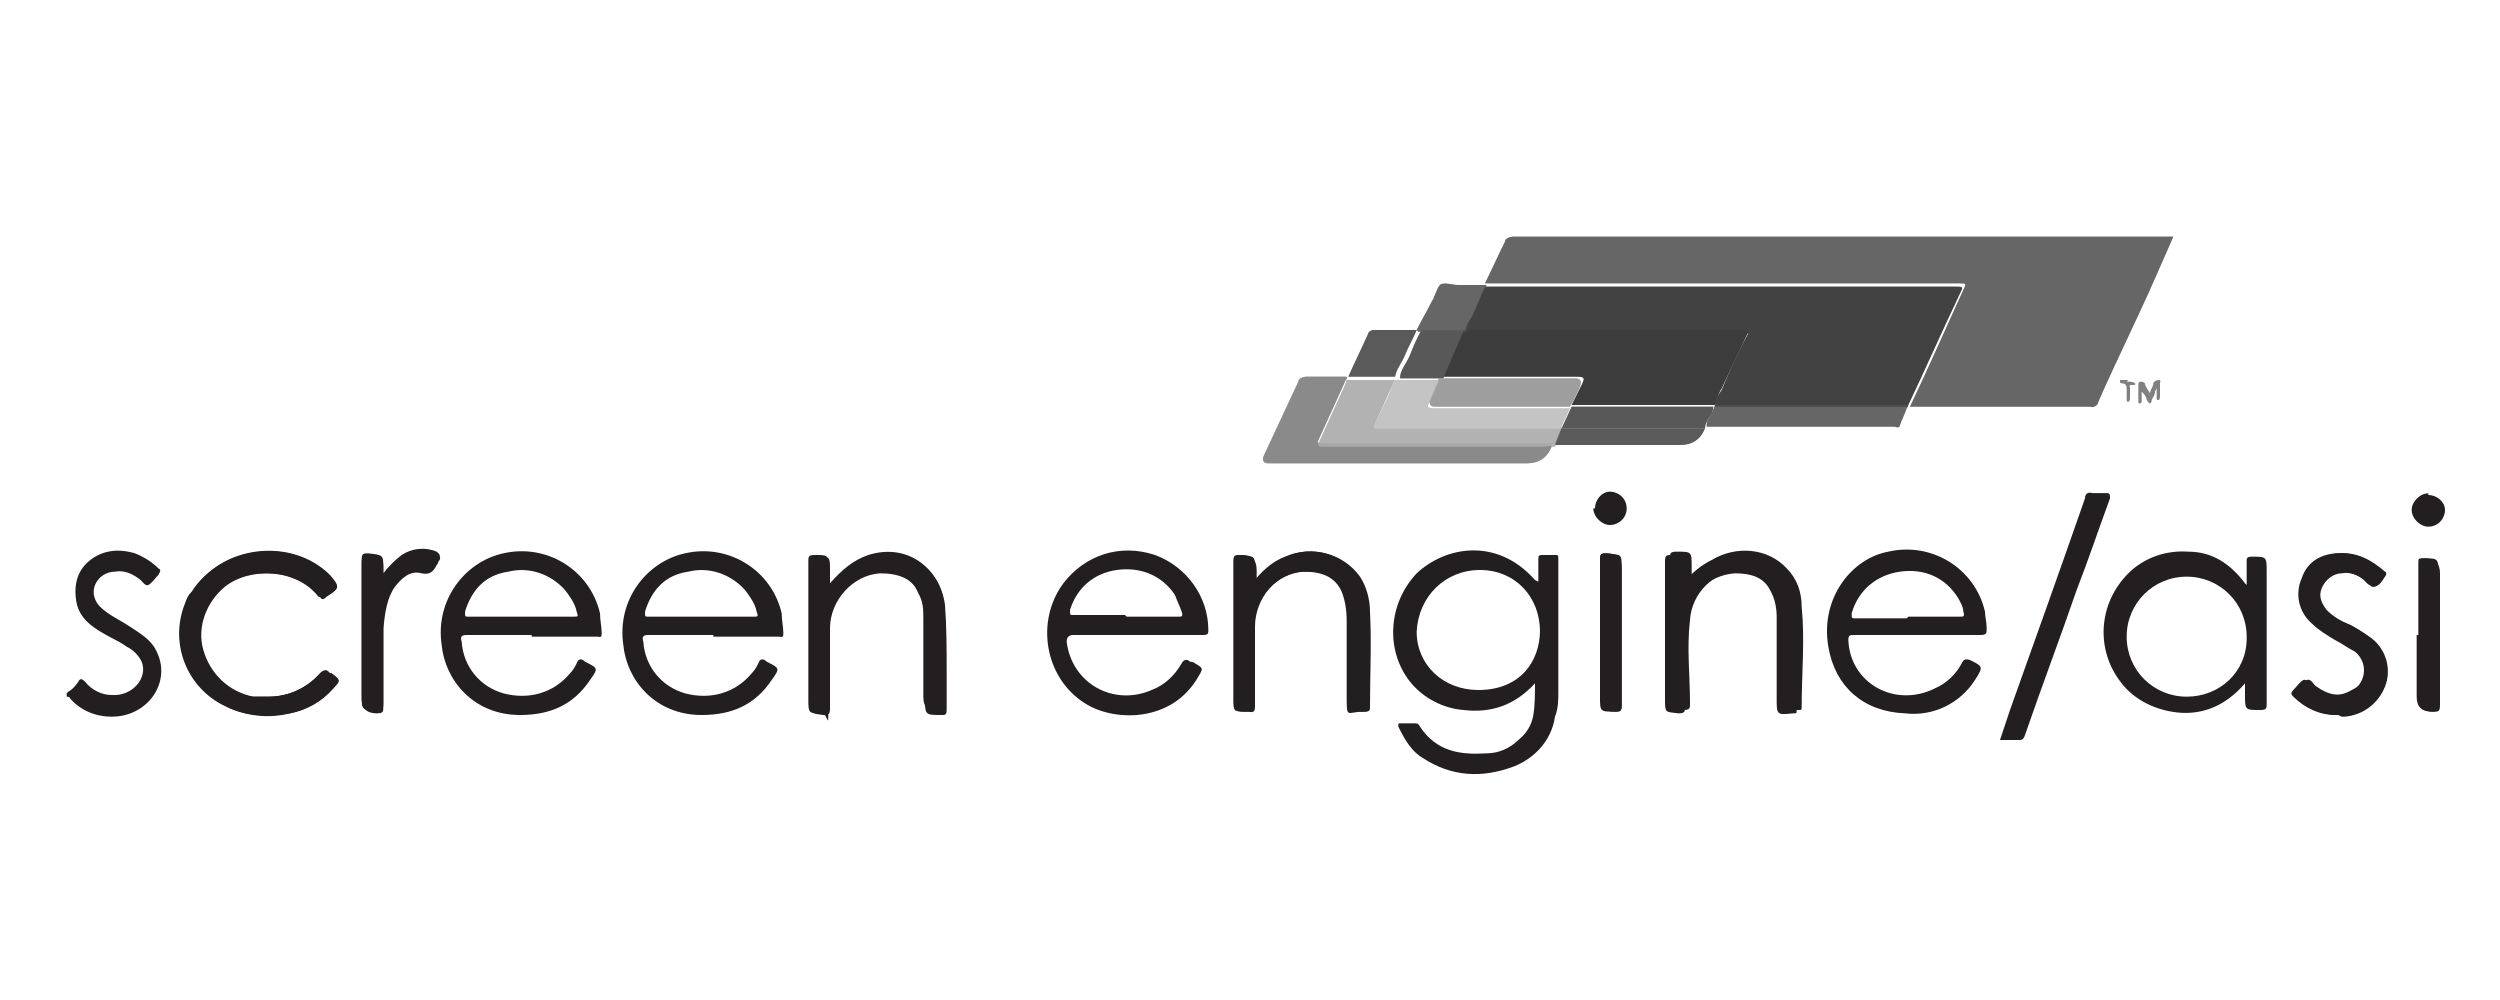 <?xml version="1.0" encoding="UTF-8"?>
<svg xmlns="http://www.w3.org/2000/svg" viewBox="0 0 150 60">
  <defs>
    <style>.cls-1,.cls-2,.cls-3,.cls-4,.cls-5,.cls-6,.cls-7,.cls-8,.cls-9,.cls-10,.cls-11,.cls-12,.cls-13,.cls-14,.cls-15,.cls-16,.cls-17,.cls-18,.cls-19,.cls-20,.cls-21,.cls-22,.cls-23,.cls-24{stroke-width:0px;}.cls-1,.cls-2,.cls-7,.cls-8,.cls-25,.cls-9,.cls-11,.cls-12,.cls-15,.cls-17,.cls-20,.cls-21{mix-blend-mode:multiply;}.cls-1,.cls-2,.cls-7,.cls-8,.cls-9,.cls-11,.cls-12,.cls-15,.cls-17,.cls-20,.cls-21{opacity:.5;}.cls-1,.cls-23{fill:#5a5a5a;}.cls-2,.cls-18{fill:#3c3c3c;}.cls-3{fill:gray;}.cls-4,.cls-21{fill:#c5c5c5;}.cls-5,.cls-15{fill:#666;}.cls-6,.cls-20{fill:none;}.cls-7,.cls-19{fill:#676767;}.cls-8,.cls-16{fill:#9e9e9e;}.cls-9,.cls-22{fill:#595959;}.cls-10,.cls-12{fill:#434343;}.cls-11,.cls-13{fill:#b2b2b2;}.cls-14,.cls-17{fill:#8a8a8a;}.cls-26{isolation:isolate;}.cls-24{fill:#231f20;}</style>
  </defs>
  <g class="cls-26">
    <g id="Layer_1">
      <g class="cls-25">
        <path class="cls-6" d="M85,19.8c-.8,0-1.7,0-2.5,0-.2,0-.3,0-.3.2-.4.9-.8,1.7-1.2,2.6h-.2c-.8,0-1.5,0-2.3,0-.2,0-.4,0-.5.3-.7,1.5-1.4,3-2.1,4.5q-.2.4.3.4h15.5q1.1,0,1.5-1h0c0,0,7.5,0,7.5,0q1.1,0,1.5-1s0,0,0,0c0,0,0,0,0,0h11.3c.1,0,.2,0,.3-.1.1-.3.3-.7.4-1h0c3.6,0,7.2,0,10.8,0,.2,0,.5-.1.5-.3,1.1-2.5,2.3-4.9,3.4-7.4l1.1-2.5h-39.6c-.2,0-.4.1-.5.3-.4.9-.8,1.7-1.2,2.5h-1.6c-.4,0-.8-.1-1.1,0s-.4.7-.5,1c-.3.6-.5,1.2-.9,1.7Z"></path>
        <path class="cls-24" d="M101.2,34.8v-.6c0-.9,0-.9-.9-.9-.3,0-.4,0-.4.4v8.2c0,.9,0,.8.8.9.4,0,.4-.1.4-.4,0-1.7,0-3.3,0-5,0-1.6,1.4-2.9,3-3,.9,0,1.7.2,2.1,1,.3.5.4,1.1.4,1.6,0,1.6,0,3.3,0,4.9,0,1,0,1,1,.9.2,0,.2,0,.2-.2,0-2,0-4,0-6,0-.9-.4-1.7-.9-2.3-1.1-1.2-3-1.4-4.5-.5-.5.3-1,.7-1.4,1.2h0Z"></path>
        <path class="cls-24" d="M49.8,35v-.8c0-.8,0-.8-.8-.8-.3,0-.4,0-.4.4v8.2c0,.8,0,.8.8.9.3,0,.4,0,.4-.4,0-1.6,0-3.2,0-4.8,0-1.7,1.4-3.2,3-3.3,1.1,0,2,.3,2.4,1.3.2.5.3,1,.3,1.5v4.7c0,1,0,1,1,1,.2,0,.3,0,.3-.3v-2.3c0-1.3,0-2.7-.1-4-.3-2.3-2.3-3.6-4.5-2.9-.9.3-1.6.9-2.3,1.7h0Z"></path>
        <path class="cls-24" d="M75.3,35v-.8c0-.9,0-.8-.9-.9-.3,0-.4,0-.4.4v8.2c0,.8,0,.8.8.8.4,0,.4-.1.4-.4,0-1.6,0-3.2,0-4.7,0-1.7,1.4-3.2,3-3.3,1.1,0,1.9.3,2.3,1.2.2.5.3,1.1.3,1.7,0,1.5,0,3,0,4.5s0,1,1,1c.2,0,.3,0,.3-.3,0-1.9,0-3.8,0-5.7,0-.8-.2-1.5-.6-2.1-1-1.4-2.8-1.9-4.4-1.2-.8.3-1.4.9-1.9,1.5h0Z"></path>
        <path class="cls-24" d="M16.1,41.8c-.3,0-.6,0-.9,0-1.5-.3-2.6-1.4-3-2.8-.4-1.4.2-2.9,1.3-3.8,1.5-1.2,4.4-1.1,5.7.6.1.2.2.2.4,0,.8-.5.8-.6.2-1.3-2.3-2.3-6.6-1.8-8.2,1-1.4,2.3-.7,5.2,1.5,6.6.2.1.5.3.7.4,1.1.5,2.4.5,3.6.3,1-.2,1.9-.7,2.6-1.5.4-.5.4-.5-.1-.9,0,0-.1,0-.1,0-.2-.2-.4-.2-.6,0-.8.9-1.9,1.4-3.1,1.4h0Z"></path>
        <path class="cls-24" d="M140.3,42.9h.2c1.1,0,2.1-.7,2.4-1.8.4-1,0-2.2-.8-2.9-.4-.3-.8-.6-1.3-.8-.5-.2-1-.5-1.4-.9-.3-.4-.5-.8-.3-1.3.2-.5.7-.8,1.2-.9.5,0,1,.1,1.4.4.2.1.4.5.6.4s.4-.3.6-.5h0c.1-.2,0-.3,0-.3-.8-.7-1.6-1.2-2.8-1.1-1,.1-1.7.6-2,1.5-.4.9-.2,2,.6,2.7.4.4.9.7,1.4,1,.4.2.8.5,1.2.7.6.5.7,1.3.3,1.9-.1.2-.3.3-.5.4-.8.5-1.6.3-2.3-.2-.2-.1-.4-.5-.6-.4s-.4.4-.6.6-.1.3,0,.4c.7.7,1.6,1.1,2.5,1.1h0Z"></path>
        <path class="cls-24" d="M120,44.4c.4,0,.7,0,1.1,0,.2,0,.3,0,.4-.3,1-2.9,2.1-5.8,3.1-8.7.7-1.8,1.3-3.6,2-5.5,0-.2,0-.3-.2-.3-.2,0-.5,0-.7,0-.3,0-.4,0-.5.3-1.5,4.2-3,8.4-4.5,12.7-.2.6-.4,1.2-.6,1.8h0Z"></path>
        <path class="cls-24" d="M23,34.6c0-.2,0-.3,0-.5,0-.8,0-.8-.9-.9-.3,0-.4,0-.4.4v8.1c0,.9,0,.9.9.9.3,0,.4,0,.4-.4,0-1.6,0-3.1,0-4.7,0-.9.2-1.8.7-2.5.4-.5.9-1,1.6-.8.6.1.8-.1.9-.5,0,0,0-.1.1-.2.2-.2,0-.3-.1-.4-.7-.3-1.5-.2-2.1.2-.4.3-.8.7-1.1,1.1Z"></path>
        <path class="cls-24" d="M145.1,38.1h0v3.7q0,.9.9.9c.3,0,.4,0,.4-.4v-7.9q0-.9-.9-.9c-.3,0-.3,0-.3.3,0,1.4,0,2.8,0,4.3h0Z"></path>
        <path class="cls-24" d="M97.3,38v-3.9c0-.9,0-.8-.9-.9-.3,0-.4,0-.4.4v8.2c0,.9,0,.9.9.9.3,0,.4,0,.4-.4,0-1.5,0-2.9,0-4.3h0Z"></path>
        <path class="cls-6" d="M95.7,30.5c0,.5.4,1,1,1,.6,0,1-.4,1-1,0-.5-.4-1-1-1h0c-.5,0-1,.4-1,.9,0,0,0,0,0,0h0Z"></path>
        <path class="cls-6" d="M145.7,29.7c-.5,0-1,.4-1,1,0,.5.5,1,1,1,.5,0,1-.4,1-1,0-.5-.4-1-.9-1,0,0,0,0,0,0h0Z"></path>
        <path class="cls-6" d="M129.3,23.5h0v.5c0,0,0,.2.1.2s.1,0,.1-.2v-.8c0-.1,0-.2-.1-.2-.1,0-.3,0-.3.1,0,0,0,0,0,0,0,.2-.2.4-.2.6-.1-.2-.2-.4-.3-.6,0-.2-.2-.1-.3-.1s-.1,0-.1.2v.9c0,0,0,.2.1.2s.1,0,.1-.1v-.6c.1.2.2.3.3.5,0,0,0,.2.2.2s.1-.1.1-.2c0-.2.2-.3.2-.5h0Z"></path>
        <path class="cls-6" d="M127.6,22.9h-.4c0,0-.1,0-.1.1s0,.1.1.1c.3,0,.3.2.3.4s0,.3,0,.5,0,.2.1.2.1,0,.1-.2v-.6c0-.1,0-.2.1-.2,0,0,.3,0,.2-.1s-.2,0-.3-.1c0,0-.2,0-.2,0h0Z"></path>
        <path class="cls-24" d="M4.1,41.5c.2-.1.4-.3.6-.6.1-.2.2-.2.4,0,.4.5,1,.8,1.6.8,1.2.1,2.2-1,1.8-2-.2-.4-.5-.7-.9-.9-.4-.3-.9-.5-1.4-.8-.7-.4-1.4-.9-1.6-1.8-.2-1,0-1.9.7-2.5.8-.7,1.8-.8,2.8-.5.5.2,1,.5,1.4.9.2.1.1.2,0,.4-.2.2-.4.5-.6.6s-.4-.3-.6-.4c-.4-.3-.9-.5-1.4-.4-.5,0-1,.3-1.2.8-.2.5,0,1,.3,1.3.5.5,1.2.8,1.8,1.2s1.3.8,1.6,1.5c.9,1.8-.5,3.9-2.7,3.9-1,0-1.9-.4-2.5-1.1,0,0,0-.1-.2-.1v-.2Z"></path>
        <path class="cls-5" d="M89.1,17c.4-.8.8-1.7,1.2-2.5,0-.2.3-.3.5-.3h39.6l-1.1,2.5c-1.1,2.5-2.3,4.9-3.4,7.4,0,.2-.3.4-.5.3-3.6,0-7.2,0-10.8,0h0c1.1-2.3,2.1-4.6,3.2-7,.2-.4.2-.4-.3-.4h-28.2Z"></path>
        <path class="cls-24" d="M92.3,34.9v-1.3c0-.2,0-.3.2-.3h.8c.2,0,.2,0,.2.3,0,2.6,0,5.3,0,7.9,0,.5,0,1-.2,1.5-.2,1.4-1.2,2.5-2.5,3-1.9.7-3.7.6-5.4-.5-.7-.4-1.1-1.1-1.5-1.9,0-.2,0-.2.1-.2.3,0,.6,0,.9,0,.1,0,.2,0,.3.2,1,1.5,2.4,1.7,4,1.6.7,0,1.4-.3,1.9-.8.5-.4.8-.9.9-1.5.1-.6.1-1.3.1-1.9-1.2,1.3-2.6,1.8-4.3,1.6-1.2-.1-2.4-.7-3.2-1.7-1.5-1.9-1.3-4.7.4-6.5,1.7-1.6,4.8-2.2,7.1.4ZM92.4,37.9c0-2.1-1.5-3.7-3.6-3.7-2.1,0-3.7,1.6-3.8,3.7,0,0,0,0,0,0,0,2,1.6,3.5,3.7,3.5,2.5,0,3.7-1.7,3.7-3.6h0Z"></path>
        <path class="cls-24" d="M68.2,38.1h-3.8q-.4,0-.4.4c.3,2.5,2.8,3.9,5.1,2.9.8-.3,1.4-.9,1.8-1.6.1-.2.3-.3.5-.1,0,0,.2,0,.3.1.5.3.5.3.2.8-1.6,2.8-5.1,2.7-6.8,1.6-2.4-1.5-3-4.9-1.3-7.2,1.3-1.7,3.4-2.4,5.5-1.7,1.9.7,3.2,2.5,3.2,4.5,0,.2,0,.3-.3.3-1.3,0-2.6,0-3.9,0ZM67.6,37h3.1c.2,0,.3,0,.2-.3-.1-.3-.3-.7-.4-1-.8-1.2-2.1-1.7-3.5-1.5s-2.4,1.1-2.8,2.4c0,.3,0,.3.2.3,1,0,2.1,0,3.1,0h0Z"></path>
        <path class="cls-24" d="M115.2,38.1h-3.9c-.3,0-.4,0-.4.3.1,2.6,2.8,4.1,5.2,2.9.7-.3,1.3-.9,1.6-1.5.1-.2.2-.3.5-.2.8.4.8.4.3,1.2-.9,1.4-2.5,2.2-4.2,2-2.5-.1-4.2-1.6-4.6-4-.5-2.9,1.4-5.3,3.6-5.7,2.6-.6,5.2,1,5.8,3.6,0,.3.1.6.1,1,0,.3,0,.4-.4.4-1.3,0-2.5,0-3.8,0ZM114.5,37h3.1c.2,0,.3,0,.2-.3,0-.3-.2-.6-.3-.8-.8-1.3-2.1-1.8-3.5-1.6-1.4.2-2.5,1.1-2.9,2.5,0,.3,0,.3.2.3h3.1Z"></path>
        <path class="cls-24" d="M134.8,35.1v-1.4c0-.2,0-.3.3-.3.9,0,.9,0,.9.9v7.9c0,.3,0,.4-.4.4-.9,0-.9,0-.9-.9v-.7c-1.2,1.4-2.7,2-4.4,1.7-1.2-.2-2.3-.8-3-1.7-1.6-2-1.4-4.8.4-6.6.9-.9,2.2-1.4,3.6-1.3,1.4,0,2.5.7,3.4,1.9ZM131.2,41.8c2,0,3.6-1.5,3.6-3.5,0,0,0,0,0-.1,0-2-1.6-3.6-3.6-3.6s-3.6,1.6-3.6,3.6c0,2,1.6,3.6,3.6,3.6Z"></path>
        <path class="cls-14" d="M93.1,26.8q-.4,1-1.5,1h-15.5q-.4,0-.3-.4c.7-1.5,1.4-3,2.1-4.5,0-.2.3-.3.5-.3.8,0,1.5,0,2.3,0,.3,0,0,.2,0,.3-.5,1.1-1,2.2-1.5,3.3-.2.4-.2.4.3.4h13.2c.1,0,.3,0,.4,0Z"></path>
        <path class="cls-24" d="M101.2,34.8c.4-.5.9-.9,1.5-1.2,1.5-.9,3.4-.7,4.5.5.6.6.9,1.4.9,2.3.2,2,0,4,0,6,0,.2,0,.2-.2.2-1,0-1,0-1-.9,0-1.6,0-3.3,0-4.9,0-.6-.2-1.1-.4-1.6-.5-.8-1.3-1.1-2.1-1-1.6.1-2.9,1.4-3,3-.2,1.7,0,3.3,0,5,0,.3,0,.4-.4.4-.8,0-.8,0-.8-.9v-8.2c0-.3,0-.4.4-.4.9,0,.9,0,.9.9v.6Z"></path>
        <path class="cls-24" d="M49.8,35c.7-.8,1.4-1.4,2.3-1.7,2.2-.7,4.2.6,4.5,2.9.1,1.3.2,2.7.1,4v2.3c0,.2,0,.3-.3.3q-1,0-1-1v-4.7c0-.5,0-1-.3-1.5-.4-1-1.3-1.4-2.4-1.3-1.6.1-2.9,1.5-3,3.3,0,1.6,0,3.2,0,4.8s0,.4-.4.4c-.8,0-.8,0-.8-.9v-8.2c0-.3,0-.4.4-.4.8,0,.8,0,.8.8v.8Z"></path>
        <path class="cls-24" d="M75.3,35c.5-.7,1.2-1.2,1.9-1.6,1.5-.7,3.4-.2,4.4,1.2.4.6.6,1.4.6,2.1.1,1.9,0,3.8,0,5.7,0,.2,0,.3-.3.3-1,0-1,0-1-1v-4.5c0-.6,0-1.2-.3-1.7-.4-.9-1.2-1.3-2.3-1.2-1.7,0-3,1.6-3,3.3,0,1.6,0,3.2,0,4.7,0,.3,0,.5-.4.4-.8,0-.8,0-.8-.8v-8.2c0-.3,0-.4.4-.4q.9,0,.9.9v.8Z"></path>
        <path class="cls-24" d="M16.1,41.8c1.2,0,2.3-.5,3.1-1.4.2-.2.4-.3.6,0,0,0,0,0,.1,0,.5.4.6.4.1.9-.7.8-1.6,1.3-2.6,1.5-1.2.3-2.4.2-3.6-.3-2.5-1-3.7-3.8-2.7-6.3.1-.3.2-.5.4-.7,1.7-2.7,6-3.3,8.2-1,.7.7.7.8-.2,1.3-.2.1-.3,0-.4,0-1.3-1.7-4.2-1.8-5.7-.6-1.2.9-1.7,2.4-1.3,3.8.4,1.4,1.5,2.5,3,2.8.3,0,.6,0,.9,0Z"></path>
        <path class="cls-13" d="M93.1,26.8c-.1-.1-.3,0-.4,0h-13.2c-.4,0-.5,0-.3-.4.5-1.1,1-2.2,1.5-3.3,0-.1.2-.3,0-.3h.2s2.8,0,2.8,0c0,0-.1.1-.1.2-.4.8-.7,1.6-1.1,2.4-.1.3-.1.3.2.3h11l-.4,1.1h0Z"></path>
        <path class="cls-24" d="M140.3,42.9c-1,0-1.9-.4-2.5-1.1-.1-.1-.2-.3,0-.4s.3-.5.6-.6.4.3.6.4c.7.5,1.5.7,2.3.2.7-.3,1-1.2.6-1.8,0-.2-.2-.4-.4-.5-.4-.3-.8-.5-1.2-.7-.5-.3-1-.6-1.4-1-.7-.7-1-1.7-.6-2.7.3-.9,1.1-1.4,2-1.5,1.1-.1,2,.4,2.8,1.1.1,0,.1.2,0,.3h0c-.2.3-.3.5-.6.6s-.4-.3-.6-.4c-.4-.3-.9-.5-1.4-.4-.5,0-1,.4-1.2.9-.2.5,0,.9.3,1.3.4.4.9.7,1.4.9.4.2.9.5,1.3.8.9.7,1.2,1.9.8,2.9-.4,1-1.3,1.7-2.4,1.8h-.2Z"></path>
        <path class="cls-24" d="M120,44.4c.2-.6.4-1.2.6-1.8,1.5-4.2,3-8.4,4.5-12.7,0-.3.2-.4.5-.3.2,0,.5,0,.7,0,.3,0,.3,0,.2.3-.7,1.8-1.3,3.6-2,5.5-1,2.9-2.1,5.8-3.1,8.7,0,.2-.2.3-.4.3-.3,0-.7,0-1.1,0Z"></path>
        <path class="cls-24" d="M23,34.6c.3-.4.7-.8,1.1-1.1.6-.5,1.4-.5,2.1-.2.2,0,.3.2.1.4,0,0,0,.1-.1.2-.2.4-.4.6-.9.5-.7-.2-1.2.3-1.6.8-.5.7-.6,1.6-.7,2.5,0,1.6,0,3.1,0,4.7,0,.3,0,.4-.4.4q-.9,0-.9-.9v-8.1c0-.3,0-.4.4-.4.9,0,.9,0,.9.9,0,.1,0,.2,0,.5Z"></path>
        <path class="cls-19" d="M114.4,24.5c-.1.3-.3.7-.4,1,0,.1-.1.2-.3.1h-11.3c0-.2,0-.4.2-.6.1-.2.2-.4.3-.7h.1s.5,0,.5,0h11Z"></path>
        <path class="cls-24" d="M145.1,38.1v-4.3c0-.3,0-.3.3-.3.9,0,.9,0,.9.9v7.9c0,.3,0,.4-.4.4q-.9,0-.9-.9v-3.7h0Z"></path>
        <path class="cls-24" d="M97.3,38v4.3c0,.3,0,.4-.4.4q-.9,0-.9-.9v-8.2c0-.3,0-.4.4-.4q.9,0,.9.9v3.9Z"></path>
        <path class="cls-22" d="M102.8,24.4c0,.2-.1.5-.3.7-.1.2-.2.4-.2.6,0,0,0,0,0,0h-8.6l.6-1.3h8.5Z"></path>
        <path class="cls-23" d="M93.7,25.7h8.6s0,0,0,0q-.4,1-1.5,1h-7.5c.1-.4.3-.7.4-1.1h0Z"></path>
        <path class="cls-19" d="M85,19.8c.3-.6.6-1.1.9-1.7.2-.3.3-.8.5-1s.7,0,1.1,0h1.7c-.3.6-.6,1.2-.8,1.8-.2.3-.3.7-.4,1,0,0,0,0,0,0h-.1s-2.8,0-2.8,0c0,0,0,0,0,0Z"></path>
        <path class="cls-23" d="M85,19.8s0,0,0,0c-.2.5-.5,1-.7,1.5s-.5.8-.6,1.3h0s-2.8,0-2.8,0c.4-.9.8-1.7,1.2-2.6,0-.1.2-.2.3-.2.8,0,1.7,0,2.5,0Z"></path>
        <path class="cls-24" d="M95.7,30.5c0-.5.4-1,.9-1,0,0,0,0,0,0,.5,0,1,.4,1,1,0,0,0,0,0,0,0,.6-.5,1-1,1-.5,0-1-.5-1-1Z"></path>
        <path class="cls-24" d="M145.7,29.7c.5,0,1,.4,1,.9,0,0,0,0,0,0,0,.5-.4,1-1,1-.5,0-1-.5-1-1,0-.5.5-1,1-1Z"></path>
        <path class="cls-3" d="M129.3,23.5c0,.2-.1.3-.2.5,0,0,0,.2-.1.2s-.1-.1-.2-.2c0-.2-.2-.4-.3-.5v.6c0,0,0,.1-.1.1s-.1,0-.1-.2v-.9c0,0,0-.2.1-.2s.2,0,.3.1c0,.2.2.4.3.6,0-.2.2-.4.2-.6,0-.1.2-.2.3-.2,0,0,0,0,0,0,.2,0,.1.1.1.2v.8c0,0,0,.2-.1.2s-.1,0-.1-.2v-.5h0Z"></path>
        <path class="cls-3" d="M127.6,22.9c0,0,.2,0,.2,0,0,0,.2,0,.3.1s-.1.1-.2.1c-.2,0-.1.1-.1.2v.6c0,0,0,.2-.1.2s-.1,0-.1-.2v-.5c0-.2,0-.4-.3-.4,0,0-.1,0-.1-.1s0-.1.1-.1h.4Z"></path>
        <path class="cls-22" d="M114.4,24.5h0c0,0,0-.1,0-.1h0s0,.1,0,.1Z"></path>
        <path class="cls-10" d="M114.4,24.4h0s-11,0-11,0h-.5c0-.4.2-.7.4-1,.5-1.2,1-2.3,1.6-3.4,0,0,0,0,0,0,0,0,0,0,0,0h-17c0-.4.2-.7.4-1,.3-.6.5-1.2.8-1.8h28.2c.5,0,.5,0,.3.4-1.1,2.3-2.1,4.6-3.2,6.9Z"></path>
        <path class="cls-4" d="M93.7,25.7h-11c-.3,0-.3,0-.2-.3.4-.8.8-1.6,1.1-2.4,0,0,0-.1.1-.2h0s2.6,0,2.6,0v.2c-.2.4-.3.8-.5,1.1s-.2.4.3.4h8.1l-.6,1.3Z"></path>
        <path class="cls-18" d="M104.9,19.9c-.5,1.1-1.1,2.3-1.6,3.4-.2.3-.3.7-.4,1h-.1s-6.1,0-6.1,0h-2.4c.2-.4.4-.8.6-1.2s.2-.5-.3-.5h-8c.2-.5.4-.9.6-1.4.2-.4.4-.9.6-1.4h.1c.2,0,.3,0,.5,0h16.5Z"></path>
        <path class="cls-22" d="M87.8,19.9c-.2.5-.4.9-.6,1.4-.2.5-.4.9-.6,1.4h0s0,0,0,0h-2.6c0-.5.4-.9.6-1.4s.4-1,.7-1.5h2.8Z"></path>
        <path class="cls-23" d="M104.9,19.9h-16.5c-.2,0-.3,0-.5,0,0,0,0,0,0,0h17s0,0,0,0c0,0,0,0,0,0Z"></path>
        <path class="cls-16" d="M86.5,22.7h0s8,0,8,0q.5,0,.3.5c-.2.5-.4.8-.6,1.2h-8.1q-.4,0-.3-.4c.2-.4.3-.8.5-1.1,0,0,0,0,0-.2Z"></path>
        <path class="cls-13" d="M86.5,22.7c0,0,0,.1,0,.2v-.2h0Z"></path>
        <path class="cls-24" d="M42.8,38.1h-3.9c-.3,0-.4.1-.3.4.1,1.5,1.1,2.7,2.5,3.1,1.5.4,3,0,4-1.2.2-.2.3-.4.4-.6.1-.3.3-.3.5-.1.8.4.8.4.3,1.1-1,1.5-2.4,2.1-4.2,2.1-2.8,0-4.5-2.1-4.7-4.2-.4-2.7,1.4-5,3.7-5.5,2.6-.6,5.2,1,5.8,3.6,0,.4.1.8.1,1.2,0,.3-.1.2-.3.2h-3.9ZM42.1,37h3.1c.3,0,.3,0,.2-.3-.1-.5-.4-.9-.7-1.3-.9-1-2.2-1.4-3.4-1.1-1.4.2-2.2,1.1-2.6,2.4,0,.3,0,.3.2.3,1.1,0,2.1,0,3.1,0Z"></path>
        <path class="cls-24" d="M31.9,38.1h-3.9c-.3,0-.4.1-.3.4.1,1.5,1.1,2.7,2.5,3.1,1.5.4,3,0,4-1.2.2-.2.3-.4.4-.6.1-.3.3-.3.5-.1.8.4.8.4.3,1.1-1,1.5-2.4,2.1-4.2,2.1-2.8,0-4.5-2.1-4.7-4.2-.4-2.7,1.4-5,3.7-5.5,2.6-.6,5.2,1,5.8,3.6,0,.4.1.8.1,1.2,0,.3-.1.2-.3.2h-3.9ZM31.3,37h3.1c.3,0,.3,0,.2-.3-.1-.5-.4-.9-.7-1.3-.9-1-2.2-1.4-3.4-1.1-1.4.2-2.2,1.1-2.6,2.4,0,.3,0,.3.2.3,1.1,0,2.1,0,3.1,0Z"></path>
        <path class="cls-20" d="M85,19.8c-.8,0-1.7,0-2.5,0-.2,0-.3,0-.3.2-.4.9-.8,1.7-1.2,2.6h-.2c-.8,0-1.5,0-2.3,0-.2,0-.4,0-.5.3-.7,1.5-1.4,3-2.1,4.5q-.2.4.3.4h15.5q1.1,0,1.5-1h0c0,0,7.5,0,7.5,0q1.1,0,1.5-1s0,0,0,0c0,0,0,0,0,0h11.3c.1,0,.2,0,.3-.1.1-.3.3-.7.4-1h0c3.6,0,7.2,0,10.8,0,.2,0,.5-.1.5-.3,1.1-2.5,2.3-4.9,3.4-7.4l1.1-2.5h-39.6c-.2,0-.4.1-.5.3-.4.9-.8,1.7-1.2,2.5h-1.6c-.4,0-.8-.1-1.1,0s-.4.7-.5,1c-.3.6-.5,1.2-.9,1.7Z"></path>
        <path class="cls-15" d="M89.1,17c.4-.8.8-1.7,1.2-2.5,0-.2.3-.3.5-.3h39.6l-1.1,2.5c-1.1,2.5-2.3,4.9-3.4,7.4,0,.2-.3.4-.5.3-3.6,0-7.2,0-10.8,0h0c1.1-2.3,2.1-4.6,3.2-7,.2-.4.2-.4-.3-.4h-28.2Z"></path>
        <path class="cls-17" d="M93.1,26.8q-.4,1-1.5,1h-15.5q-.4,0-.3-.4c.7-1.5,1.4-3,2.1-4.5,0-.2.3-.3.5-.3.8,0,1.5,0,2.3,0,.3,0,0,.2,0,.3-.5,1.1-1,2.2-1.5,3.3-.2.4-.2.4.3.4h13.2c.1,0,.3,0,.4,0Z"></path>
        <path class="cls-11" d="M93.1,26.8c-.1-.1-.3,0-.4,0h-13.2c-.4,0-.5,0-.3-.4.5-1.1,1-2.2,1.5-3.3,0-.1.2-.3,0-.3h.2s2.8,0,2.8,0c0,0-.1.1-.1.2-.4.8-.7,1.6-1.1,2.4-.1.3-.1.3.2.3h11l-.4,1.1h0Z"></path>
        <path class="cls-7" d="M114.4,24.5c-.1.3-.3.7-.4,1,0,.1-.1.2-.3.1h-11.3c0-.2,0-.4.2-.6.1-.2.2-.4.3-.7h.1s.5,0,.5,0h11Z"></path>
        <path class="cls-9" d="M102.8,24.4c0,.2-.1.5-.3.7-.1.2-.2.4-.2.6,0,0,0,0,0,0h-8.6l.6-1.3h8.5Z"></path>
        <path class="cls-1" d="M93.7,25.7h8.6s0,0,0,0q-.4,1-1.5,1h-7.5c.1-.4.3-.7.4-1.1h0Z"></path>
        <path class="cls-7" d="M85,19.8c.3-.6.6-1.1.9-1.7.2-.3.3-.8.5-1s.7,0,1.1,0h1.7c-.3.6-.6,1.2-.8,1.8-.2.3-.3.7-.4,1,0,0,0,0,0,0h-.1s-2.8,0-2.8,0c0,0,0,0,0,0Z"></path>
        <path class="cls-1" d="M85,19.8s0,0,0,0c-.2.5-.5,1-.7,1.5s-.5.8-.6,1.3h0s-2.8,0-2.8,0c.4-.9.8-1.7,1.2-2.6,0-.1.2-.2.3-.2.8,0,1.7,0,2.5,0Z"></path>
        <path class="cls-12" d="M114.4,24.4h0s-11,0-11,0h-.5c0-.4.2-.7.4-1,.5-1.2,1-2.3,1.6-3.4,0,0,0,0,0,0,0,0,0,0,0,0h-17c0-.4.2-.7.4-1,.3-.6.5-1.2.8-1.8h28.2c.5,0,.5,0,.3.4-1.1,2.3-2.1,4.6-3.2,6.9Z"></path>
        <path class="cls-21" d="M93.7,25.7h-11c-.3,0-.3,0-.2-.3.4-.8.8-1.6,1.1-2.4,0,0,0-.1.1-.2h0s2.6,0,2.6,0v.2c-.2.4-.3.8-.5,1.1s-.2.4.3.4h8.1l-.6,1.3Z"></path>
        <path class="cls-2" d="M104.9,19.9c-.5,1.1-1.1,2.3-1.6,3.4-.2.3-.3.7-.4,1h-.1s-6.1,0-6.1,0h-2.4c.2-.4.4-.8.6-1.2s.2-.5-.3-.5h-8c.2-.5.4-.9.6-1.4.2-.4.4-.9.6-1.4h.1c.2,0,.3,0,.5,0h16.5Z"></path>
        <path class="cls-9" d="M87.8,19.9c-.2.5-.4.9-.6,1.4-.2.5-.4.9-.6,1.4h0s0,0,0,0h-2.6c0-.5.4-.9.6-1.4s.4-1,.7-1.5h2.8Z"></path>
        <path class="cls-1" d="M104.9,19.9h-16.5c-.2,0-.3,0-.5,0,0,0,0,0,0,0h17s0,0,0,0c0,0,0,0,0,0Z"></path>
        <path class="cls-8" d="M86.5,22.7h0s8,0,8,0q.5,0,.3.5c-.2.5-.4.8-.6,1.2h-8.1q-.4,0-.3-.4c.2-.4.3-.8.5-1.1,0,0,0,0,0-.2Z"></path>
        <path class="cls-11" d="M86.5,22.7c0,0,0,.1,0,.2v-.2h0Z"></path>
      </g>
    </g>
  </g>
</svg>
